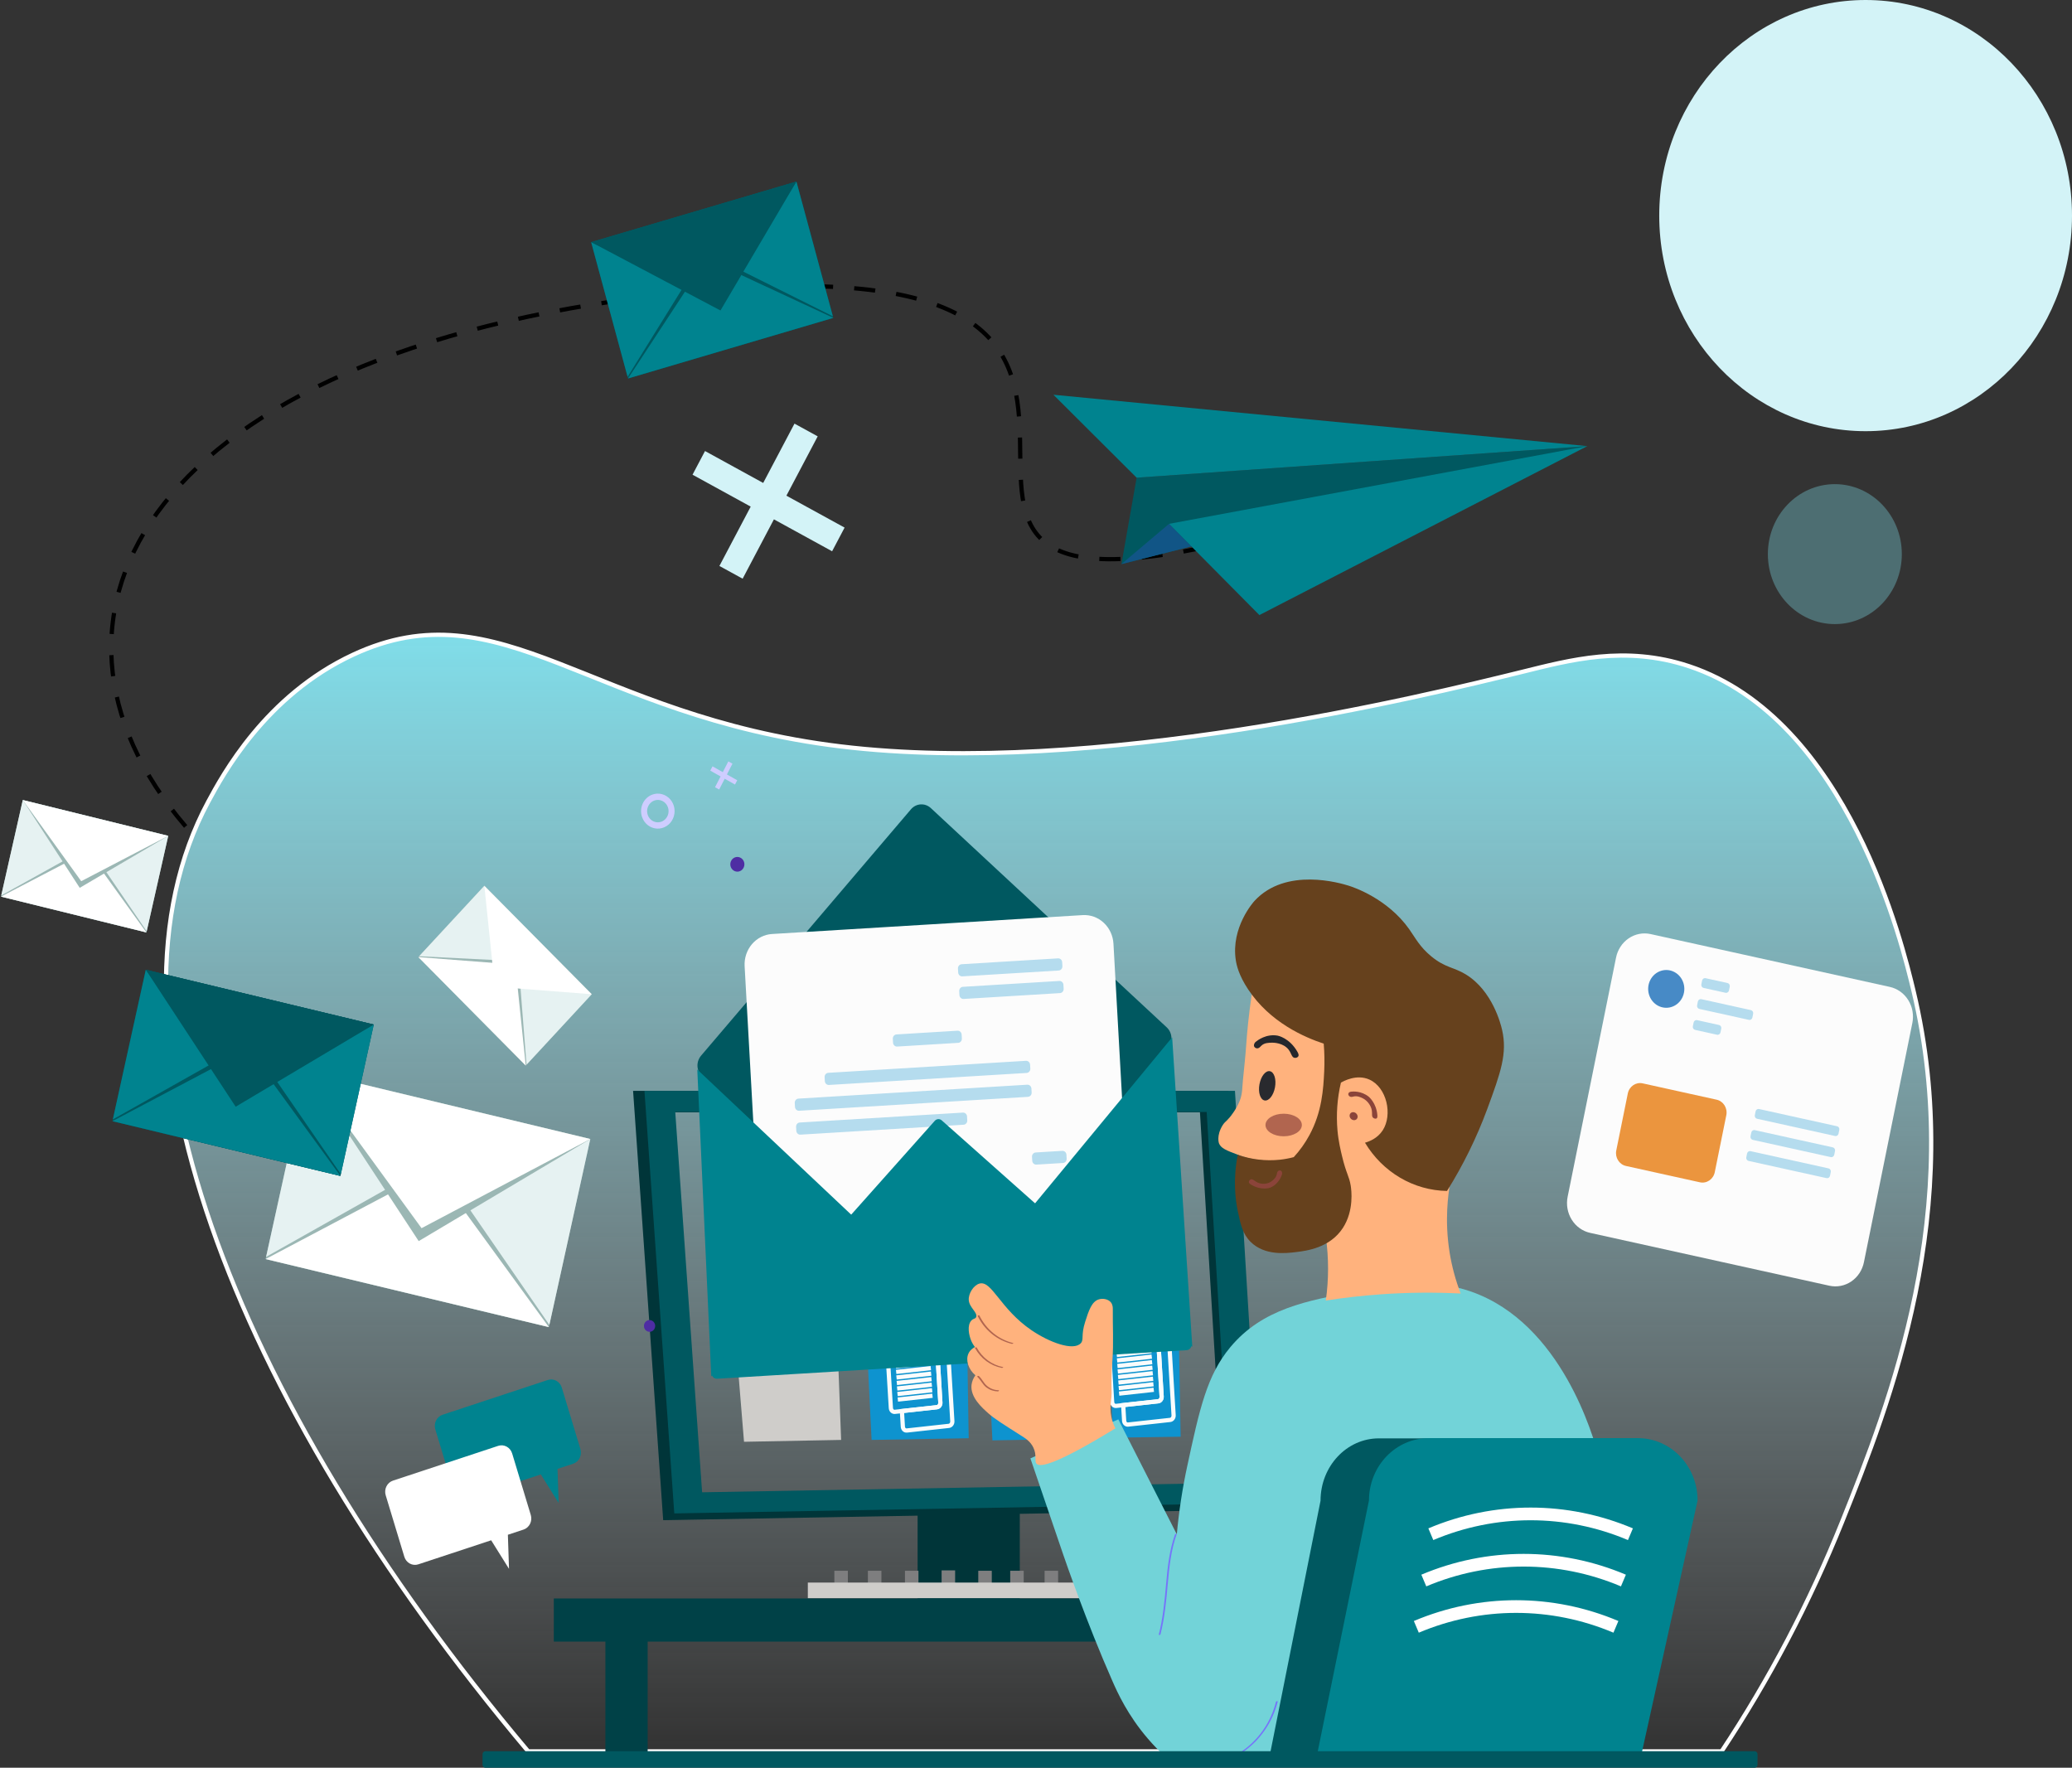 <svg xmlns="http://www.w3.org/2000/svg" width="490" height="418" viewBox="0 0 490 418" fill="none"><rect x="0" y="0" width="490" height="418" fill="#333333" stroke="none"/><path d="M43.9 195.423C1.088 145.486 35.594 83.714 156.495 69.761C307.621 52.321 188.604 148.915 283.647 129.686" stroke="black" stroke-dasharray="5 5"></path><ellipse cx="433.916" cy="131.028" rx="15.84" ry="16.546" fill="#80DDE9" fill-opacity="0.35"></ellipse><ellipse cx="441.194" cy="50.98" rx="48.806" ry="50.98" fill="#D3F3F7"></ellipse><path d="M124.911 414.137H407.135C418.401 397.146 427.944 378.977 435.609 359.923C446.949 331.692 464.893 286.084 452.525 234.325C450.009 223.802 437.164 170.048 399.405 157.523C384.279 152.504 371.199 156.1 359.938 158.878C337.211 164.47 258.77 183.77 198.8 176.497C139.363 169.289 118.625 138.479 83.512 154.811C62.763 164.467 52.618 183.318 49.237 189.597C21.138 241.806 54.209 330.127 124.911 414.137Z" fill="url(#paint0_linear_39_606)" stroke="white" stroke-miterlimit="10"></path><path d="M241.168 356.138H217V379.562H241.168V356.138Z" fill="#003539"></path><path d="M290.509 257.946H149.716C152.09 291.786 154.462 325.627 156.834 359.469L296.538 356.972C294.529 323.963 292.519 290.954 290.509 257.946ZM163.463 354.393C161.328 323.937 159.193 293.48 157.058 263.023H283.771C285.576 292.729 287.387 322.436 289.203 352.145L163.463 354.393Z" fill="#003539"></path><path d="M292.05 257.946H152.404C154.757 291.253 157.109 324.559 159.46 357.867L298.019 355.41L292.05 257.946ZM166.04 352.871C163.923 322.895 161.806 292.919 159.688 262.942H285.364L290.746 350.659L166.04 352.871Z" fill="#005860"></path><path d="M198.913 340.488L175.95 340.93C175.19 331.654 174.43 322.378 173.669 313.103L197.9 313.47C198.238 322.475 198.576 331.481 198.913 340.488Z" fill="#CFCDCA"></path><path d="M196.105 289.415L172.271 289.102L171.139 273.121H195.325L196.105 289.415Z" fill="#CFCDCA"></path><path d="M228.614 309.406L204.78 309.092L203.647 293.112H227.83L228.614 309.406Z" fill="#42CAFE"></path><path d="M229.084 340.091L206.119 340.488C205.667 331.344 205.216 322.2 204.766 313.058L228.647 313.365C228.793 322.273 228.939 331.182 229.084 340.091Z" fill="#0E93CF"></path><path d="M257.657 340.199L234.692 340.596C234.241 331.454 233.79 322.31 233.339 313.166L257.221 313.475C257.366 322.382 257.512 331.29 257.657 340.199Z" fill="#0E93CF"></path><path d="M279.207 339.73L263.196 339.967L262.074 312.408L278.729 312.883C278.889 321.834 279.048 330.783 279.207 339.73Z" fill="#0E93CF"></path><path d="M257.981 309.406L234.146 309.092C233.77 303.765 233.392 298.438 233.014 293.112H257.197L257.981 309.406Z" fill="#42CAFE"></path><path d="M279.782 289.462L204.468 289.37L203.647 273.076L278.679 273.274C279.047 278.669 279.414 284.065 279.782 289.462Z" fill="#42CAFE"></path><path d="M279.203 309.574L262.408 309.098C262.109 303.769 261.81 298.44 261.511 293.112L278.548 293.278C278.766 298.711 278.984 304.143 279.203 309.574Z" fill="#42CAFE"></path><path d="M197.314 309.406L173.481 309.092L172.348 293.112H196.531L197.314 309.406Z" fill="#CFCDCA"></path><path d="M200.51 371.431H197.314V374.768H200.51V371.431Z" fill="#7E7E7F"></path><path d="M208.441 371.431H205.245V374.768H208.441V371.431Z" fill="#7E7E7F"></path><path d="M217.203 371.431H214.008V374.768H217.203V371.431Z" fill="#7E7E7F"></path><path d="M225.873 371.338H222.677V374.676H225.873V371.338Z" fill="#7E7E7F"></path><path d="M234.542 371.431H231.347V374.768H234.542V371.431Z" fill="#7E7E7F"></path><path d="M242.095 371.431H238.9V374.768H242.095V371.431Z" fill="#7E7E7F"></path><path d="M250.229 371.431H247.034V374.768H250.229V371.431Z" fill="#7E7E7F"></path><path d="M263.776 374.221H191.04V377.928H263.776V374.221Z" fill="#CFCDCA"></path><path d="M268.163 377.984H130.969V388.179H143.17V415.426H153.161V388.179H268.163V377.984Z" fill="#004147"></path><path d="M213.213 281.806C215.075 281.806 216.585 280.331 216.585 278.511C216.585 276.691 215.075 275.216 213.213 275.216C211.351 275.216 209.841 276.691 209.841 278.511C209.841 280.331 211.351 281.806 213.213 281.806Z" stroke="white" stroke-width="2" stroke-miterlimit="10"></path><path d="M210.918 280.983L211.443 281.36L207.528 286.57L207.003 286.192L210.918 280.983Z" stroke="white" stroke-width="2" stroke-miterlimit="10"></path><path d="M206.948 286.286C207.044 286.293 207.136 286.329 207.213 286.39C207.29 286.451 207.348 286.534 207.381 286.629C207.413 286.724 207.418 286.826 207.396 286.924C207.373 287.022 207.323 287.111 207.253 287.18C207.182 287.249 207.094 287.295 206.999 287.312C206.904 287.329 206.806 287.317 206.718 287.277C206.629 287.237 206.554 287.171 206.501 287.087C206.448 287.003 206.419 286.904 206.419 286.804C206.424 286.662 206.482 286.528 206.581 286.431C206.68 286.334 206.812 286.282 206.948 286.286Z" stroke="white" stroke-width="2" stroke-miterlimit="10"></path><path d="M275.67 318.368L274.004 318.552C274.24 322.451 274.476 326.349 274.712 330.247C274.745 330.802 274.379 331.296 273.892 331.349L265.619 332.254L265.843 335.95C265.876 336.505 266.297 336.911 266.784 336.855L276.722 335.76C277.21 335.705 277.576 335.213 277.543 334.657L276.612 319.268C276.575 318.721 276.156 318.314 275.67 318.368Z" stroke="#FAFCFC" stroke-miterlimit="10"></path><path d="M264.652 329.538L272.852 328.634" stroke="#FAFCFC" stroke-miterlimit="10"></path><path d="M264.415 325.617L272.615 324.713" stroke="#FAFCFC" stroke-miterlimit="10"></path><path d="M264.495 326.922L272.694 326.019" stroke="#FAFCFC" stroke-miterlimit="10"></path><path d="M264.572 328.23L272.773 327.326" stroke="#FAFCFC" stroke-miterlimit="10"></path><path d="M264.177 321.696L272.378 320.792" stroke="#FAFCFC" stroke-miterlimit="10"></path><path d="M264.257 323.003L272.457 322.099" stroke="#FAFCFC" stroke-miterlimit="10"></path><path d="M264.336 324.309L272.535 323.405" stroke="#FAFCFC" stroke-miterlimit="10"></path><path d="M264.098 320.39L272.299 319.486" stroke="#FAFCFC" stroke-miterlimit="10"></path><path d="M273.888 331.349L263.95 332.444C263.463 332.497 263.041 332.091 263.007 331.539L262.076 316.151C262.042 315.596 262.41 315.102 262.896 315.048L271.647 314.083C272.019 314.471 272.399 314.907 272.786 315.376C273.195 315.873 273.564 316.362 273.901 316.831C274.17 321.304 274.441 325.776 274.711 330.247C274.741 330.802 274.375 331.295 273.888 331.349Z" stroke="#FAFCFC" stroke-miterlimit="10"></path><path d="M271.588 317.142L273.413 317.075C273.473 317.072 273.532 317.052 273.582 317.017C273.633 316.982 273.673 316.932 273.697 316.874C273.722 316.816 273.731 316.753 273.723 316.69C273.715 316.627 273.69 316.568 273.652 316.519L272.061 314.509C272.02 314.458 271.966 314.42 271.905 314.401C271.844 314.381 271.779 314.381 271.718 314.4C271.656 314.419 271.602 314.456 271.561 314.507C271.52 314.558 271.494 314.62 271.486 314.686L271.254 316.755C271.247 316.805 271.251 316.855 271.265 316.902C271.279 316.95 271.303 316.993 271.335 317.03C271.366 317.067 271.406 317.096 271.449 317.115C271.493 317.135 271.54 317.144 271.588 317.142Z" stroke="#FAFCFC" stroke-miterlimit="10"></path><path d="M252.246 297.685L238.424 297.725C238.203 297.726 238.025 297.913 238.026 298.144L238.045 305.516C238.046 305.747 238.225 305.933 238.446 305.932L252.268 305.892C252.489 305.892 252.668 305.704 252.667 305.473L252.647 298.101C252.647 297.87 252.467 297.684 252.246 297.685Z" fill="#F5F7F7"></path><path d="M238.537 295.52C238.255 295.52 238.027 295.669 238.027 295.85V296.496C238.027 296.677 238.256 296.823 238.538 296.822L252.139 296.782C252.42 296.782 252.649 296.635 252.649 296.453C252.649 296.272 252.419 296.128 252.137 296.128L248.16 296.139L245.335 295.493L238.537 295.52Z" fill="white"></path><path d="M277.118 297.686L263.296 297.726C263.075 297.727 262.896 297.915 262.897 298.145L262.917 305.517C262.917 305.748 263.097 305.935 263.318 305.934L277.14 305.894C277.361 305.893 277.539 305.705 277.538 305.475L277.519 298.103C277.518 297.872 277.339 297.685 277.118 297.686Z" fill="#F5F7F7"></path><path d="M263.409 295.52C263.126 295.52 262.899 295.669 262.899 295.85V296.496C262.899 296.677 263.128 296.823 263.41 296.822L277.01 296.782C277.293 296.782 277.521 296.635 277.521 296.453C277.521 296.272 277.29 296.128 277.008 296.128L273.032 296.139L270.206 295.493L263.409 295.52Z" fill="white"></path><path d="M223.341 319.775L221.675 319.959C221.911 323.857 222.148 327.756 222.383 331.654C222.416 332.209 222.05 332.703 221.562 332.756L213.29 333.661L213.514 337.357C213.547 337.912 213.968 338.319 214.455 338.262L224.393 337.167C224.88 337.112 225.247 336.62 225.214 336.064L224.283 320.675C224.248 320.124 223.826 319.722 223.341 319.775Z" stroke="#FAFCFC" stroke-miterlimit="10"></path><path d="M212.322 330.944L220.522 330.041" stroke="#FAFCFC" stroke-miterlimit="10"></path><path d="M212.085 327.024L220.284 326.12" stroke="#FAFCFC" stroke-miterlimit="10"></path><path d="M212.163 328.331L220.364 327.427" stroke="#FAFCFC" stroke-miterlimit="10"></path><path d="M212.243 329.637L220.443 328.733" stroke="#FAFCFC" stroke-miterlimit="10"></path><path d="M211.847 323.103L220.048 322.199" stroke="#FAFCFC" stroke-miterlimit="10"></path><path d="M211.927 324.41L220.126 323.506" stroke="#FAFCFC" stroke-miterlimit="10"></path><path d="M212.006 325.717L220.205 324.813" stroke="#FAFCFC" stroke-miterlimit="10"></path><path d="M211.768 321.797L219.969 320.893" stroke="#FAFCFC" stroke-miterlimit="10"></path><path d="M221.558 332.756L211.62 333.851C211.133 333.906 210.711 333.498 210.678 332.946L209.747 317.558C209.712 317.003 210.08 316.509 210.566 316.456L219.317 315.491C219.689 315.879 220.069 316.314 220.456 316.784C220.865 317.282 221.234 317.77 221.571 318.24C221.841 322.712 222.112 327.184 222.383 331.657C222.411 332.209 222.045 332.703 221.558 332.756Z" stroke="#FAFCFC" stroke-miterlimit="10"></path><path d="M219.256 318.549L221.08 318.482C221.141 318.48 221.2 318.46 221.25 318.424C221.3 318.389 221.34 318.339 221.365 318.282C221.39 318.224 221.399 318.16 221.391 318.097C221.383 318.034 221.358 317.975 221.319 317.926L219.728 315.916C219.688 315.865 219.634 315.827 219.573 315.808C219.512 315.788 219.446 315.788 219.385 315.807C219.324 315.826 219.27 315.863 219.228 315.914C219.187 315.965 219.161 316.027 219.154 316.094L218.921 318.17C218.916 318.219 218.921 318.268 218.935 318.315C218.95 318.361 218.974 318.404 219.005 318.44C219.037 318.476 219.076 318.504 219.119 318.523C219.162 318.542 219.209 318.551 219.256 318.549Z" stroke="#FAFCFC" stroke-miterlimit="10"></path><path d="M223.821 297.684L209.999 297.724C209.778 297.725 209.599 297.913 209.6 298.143L209.62 305.515C209.62 305.746 209.8 305.933 210.021 305.932L223.843 305.892C224.064 305.891 224.242 305.704 224.242 305.473L224.222 298.101C224.221 297.87 224.042 297.683 223.821 297.684Z" fill="#F5F7F7"></path><path d="M210.112 295.52C209.829 295.52 209.602 295.669 209.602 295.85V296.496C209.602 296.677 209.831 296.823 210.113 296.822L223.714 296.782C223.996 296.782 224.224 296.635 224.224 296.453C224.224 296.272 223.993 296.128 223.711 296.128L219.735 296.139L216.91 295.493L210.112 295.52Z" fill="white"></path><path d="M191.727 297.683L177.905 297.723C177.684 297.724 177.506 297.912 177.506 298.142L177.526 305.515C177.527 305.745 177.706 305.932 177.927 305.931L191.749 305.891C191.97 305.89 192.149 305.703 192.148 305.472L192.128 298.1C192.128 297.869 191.948 297.682 191.727 297.683Z" fill="#F5F7F7"></path><path d="M178.018 295.52C177.737 295.52 177.508 295.669 177.508 295.85V296.496C177.508 296.677 177.737 296.823 178.019 296.822L191.62 296.782C191.902 296.782 192.13 296.635 192.13 296.453C192.13 296.272 191.9 296.128 191.617 296.128L187.641 296.139L184.816 295.493L178.018 295.52Z" fill="white"></path><path d="M190.258 278.24L176.436 278.28C176.215 278.281 176.036 278.468 176.037 278.699L176.057 286.071C176.057 286.302 176.237 286.488 176.458 286.488L190.28 286.447C190.501 286.447 190.679 286.259 190.678 286.029L190.659 278.656C190.658 278.426 190.479 278.239 190.258 278.24Z" fill="#F5F7F7"></path><path d="M176.545 276.078C176.264 276.078 176.035 276.226 176.035 276.407V277.061C176.035 277.242 176.264 277.387 176.546 277.387L190.147 277.347C190.429 277.347 190.657 277.198 190.657 277.018C190.657 276.837 190.426 276.691 190.144 276.693L186.168 276.704L183.343 276.058L176.545 276.078Z" fill="white"></path><path d="M276.192 247.852L226.549 306.124C225.961 306.813 225.135 307.23 224.253 307.284C223.371 307.337 222.505 307.023 221.844 306.41L166.058 254.554C165.398 253.94 164.999 253.078 164.947 252.156C164.896 251.235 165.197 250.33 165.784 249.64L215.428 191.37C216.015 190.68 216.841 190.262 217.723 190.209C218.605 190.155 219.472 190.469 220.132 191.083L275.919 242.938C276.578 243.552 276.978 244.414 277.029 245.336C277.08 246.257 276.779 247.162 276.192 247.852Z" fill="#005860"></path><path d="M260.939 304.348L187.477 308.816C185.652 308.926 183.86 308.275 182.494 307.005C181.129 305.735 180.302 303.951 180.196 302.045L176.094 228.464C175.988 226.558 176.611 224.685 177.827 223.258C179.042 221.832 180.751 220.968 182.576 220.857L256.036 216.389C257.862 216.278 259.654 216.93 261.02 218.199C262.386 219.469 263.213 221.253 263.319 223.16L267.42 296.74C267.472 297.684 267.347 298.63 267.05 299.523C266.752 300.416 266.29 301.24 265.688 301.946C265.086 302.653 264.357 303.228 263.542 303.64C262.727 304.052 261.843 304.293 260.939 304.348Z" fill="#FCFCFC"></path><path d="M250.213 226.619L227.414 228.004C226.904 228.035 226.514 228.493 226.544 229.026L226.596 229.965C226.626 230.498 227.064 230.905 227.574 230.874L250.373 229.489C250.883 229.458 251.273 229 251.244 228.467L251.191 227.528C251.162 226.995 250.724 226.588 250.213 226.619Z" fill="#B5DCEE"></path><path d="M250.511 231.962L227.712 233.348C227.201 233.379 226.812 233.836 226.841 234.369L226.894 235.308C226.923 235.841 227.361 236.248 227.872 236.217L250.671 234.832C251.181 234.801 251.571 234.343 251.541 233.81L251.489 232.871C251.459 232.338 251.021 231.931 250.511 231.962Z" fill="#B5DCEE"></path><path d="M226.601 246.595L212.17 247.473C211.926 247.488 211.686 247.401 211.503 247.231C211.319 247.062 211.208 246.823 211.192 246.568L211.14 245.629C211.126 245.373 211.209 245.122 211.371 244.93C211.534 244.739 211.762 244.622 212.007 244.606L226.436 243.725C226.681 243.71 226.921 243.797 227.105 243.967C227.288 244.136 227.4 244.375 227.415 244.631L227.467 245.569C227.482 245.825 227.4 246.077 227.237 246.27C227.075 246.462 226.846 246.579 226.601 246.595Z" fill="#B5DCEE"></path><path d="M251.218 272.135L244.927 272.517C244.417 272.548 244.027 273.006 244.057 273.539L244.109 274.477C244.139 275.011 244.577 275.418 245.087 275.387L251.378 275.005C251.888 274.974 252.278 274.516 252.249 273.983L252.196 273.044C252.167 272.511 251.729 272.104 251.218 272.135Z" fill="#B5DCEE"></path><path d="M242.622 250.843L195.881 253.684C195.371 253.715 194.981 254.172 195.011 254.705L195.063 255.644C195.093 256.177 195.531 256.584 196.041 256.553L242.782 253.713C243.292 253.682 243.682 253.224 243.653 252.691L243.6 251.752C243.571 251.219 243.133 250.812 242.622 250.843Z" fill="#B5DCEE"></path><path d="M242.938 256.493L188.82 259.782C188.31 259.813 187.92 260.27 187.95 260.804L188.002 261.742C188.032 262.275 188.47 262.683 188.98 262.652L243.098 259.362C243.609 259.331 243.999 258.874 243.969 258.341L243.917 257.402C243.887 256.869 243.449 256.462 242.938 256.493Z" fill="#B5DCEE"></path><path d="M227.71 263.089L189.134 265.433C188.624 265.464 188.234 265.922 188.264 266.455L188.316 267.393C188.345 267.927 188.783 268.334 189.294 268.303L227.87 265.958C228.381 265.927 228.771 265.47 228.741 264.937L228.689 263.998C228.659 263.465 228.221 263.057 227.71 263.089Z" fill="#B5DCEE"></path><path d="M208.361 293.881L168.205 325.46C167.103 301.273 166 277.086 164.898 252.899L208.361 293.881Z" fill="#00838F"></path><path d="M238.587 292.042L281.961 318.458L277.2 245.296C264.328 260.879 251.457 276.461 238.587 292.042Z" fill="#00838F"></path><path d="M222.722 264.938L281.351 317.052C281.534 317.215 281.666 317.431 281.731 317.673C281.795 317.915 281.789 318.172 281.712 318.41C281.636 318.648 281.493 318.857 281.302 319.009C281.111 319.162 280.881 319.251 280.641 319.266L169.568 326.02C169.328 326.035 169.089 325.974 168.882 325.846C168.676 325.717 168.511 325.527 168.408 325.3C168.306 325.073 168.271 324.819 168.308 324.571C168.346 324.323 168.453 324.092 168.617 323.908L221.06 265.036C221.271 264.799 221.562 264.656 221.872 264.638C222.182 264.619 222.487 264.727 222.722 264.938Z" fill="#00838F"></path><path d="M278.301 362.813C278.796 357.383 279.62 351.991 280.769 346.67C283.687 333.153 285.405 325.216 290.965 318.544C298.526 309.47 309.203 307.511 320.508 305.436C329.769 303.736 338.544 302.125 347.958 305.436C369.375 312.97 376.833 339.912 378.022 344.213C387.596 378.821 365.346 409.067 362.336 413.028L299.973 415.43H275.628C274.151 414.084 272.754 412.645 271.446 411.121C266.684 405.575 264.289 400.27 263.079 397.527C256.913 383.548 251.847 368.801 251.461 367.671C248.248 358.27 245.395 349.916 243.675 344.855L264.473 335.631L278.301 362.813Z" fill="#72D3D8"></path><path d="M274.434 386.485C275.44 382.513 275.817 378.468 276.175 374.39C276.52 370.449 276.951 366.488 278.28 362.752C278.317 362.647 277.921 362.695 277.877 362.818C276.553 366.552 276.122 370.513 275.773 374.456C275.415 378.535 275.037 382.577 274.032 386.55C274.002 386.667 274.403 386.607 274.434 386.485Z" fill="#7575F9"></path><path d="M294.052 414.229C298.043 411.449 300.925 407.243 302.157 402.399C302.207 402.202 301.793 402.252 301.746 402.433C300.536 407.187 297.704 411.316 293.784 414.042C293.555 414.199 293.889 414.342 294.052 414.229Z" fill="#7575F9"></path><path d="M263.776 337.75C263.335 336.892 263.012 335.972 262.818 335.019C262.575 333.791 262.546 332.527 262.73 331.287C263.145 328.244 262.552 328.714 263.079 321.547C263.373 317.554 263.121 313.537 263.166 309.533C263.166 309.274 263.177 308.556 262.73 307.981C262.104 307.179 260.805 306.959 259.856 307.253C258.162 307.77 257.456 309.968 256.637 312.533C255.581 315.812 256.389 316.774 255.591 317.63C253.817 319.518 248.163 317.432 243.914 314.534C236.472 309.459 234.561 302.718 231.627 303.521C230.225 303.909 228.979 305.9 229.1 307.435C229.241 309.234 231.255 310.341 230.842 311.444C230.667 311.911 230.223 311.702 229.709 312.264C228.643 313.427 229.15 315.755 229.666 316.997C229.894 317.546 230.195 318.059 230.56 318.521C230.095 318.763 229.391 319.24 229.012 320.091C228.336 321.612 228.958 323.739 230.669 325.212C230.175 325.872 229.859 326.657 229.753 327.487C229.434 330.397 232.217 332.86 233.783 334.246C235.166 335.469 237.23 336.775 241.357 339.389C242.532 340.132 243.682 340.842 244.378 342.302C245.245 344.131 244.599 345.43 245.076 346.064C245.895 347.159 250.018 346.162 263.776 337.75Z" fill="#FFB27D"></path><path d="M231.121 325.564C231.946 326.299 232.359 327.383 233.249 328.067C234.046 328.669 235.001 328.999 235.985 329.015C236.164 329.015 236.407 328.741 236.132 328.734C235.107 328.719 234.118 328.334 233.334 327.644C232.6 326.998 232.22 326.036 231.493 325.385C231.369 325.273 230.987 325.445 231.122 325.564H231.121Z" fill="#B1654F"></path><path d="M231.206 311.178C232.011 312.829 233.153 314.275 234.551 315.415C235.949 316.554 237.57 317.359 239.299 317.773C239.405 317.799 239.764 317.623 239.628 317.591C237.916 317.182 236.311 316.386 234.926 315.258C233.541 314.13 232.409 312.699 231.612 311.065C231.552 310.943 231.161 311.085 231.206 311.178Z" fill="#B1654F"></path><path d="M230.572 318.757C231.237 319.982 232.152 321.038 233.252 321.85C234.352 322.663 235.609 323.213 236.936 323.461C237.042 323.48 237.407 323.302 237.192 323.262C235.896 323.013 234.668 322.471 233.594 321.674C232.52 320.876 231.627 319.842 230.977 318.645C230.91 318.516 230.524 318.672 230.572 318.757Z" fill="#B1654F"></path><path d="M375.034 415.852L388.219 354.864C388.219 346.717 382.045 340.122 374.428 340.122H326.079C318.462 340.122 312.289 346.725 312.289 354.864C308.235 375.192 304.18 395.521 300.126 415.852H375.034Z" fill="#005860"></path><path d="M387.966 415.796C392.467 395.466 396.965 375.137 401.46 354.808C401.46 350.899 399.973 347.149 397.327 344.384C394.68 341.62 391.09 340.066 387.347 340.066H337.856C334.113 340.066 330.523 341.62 327.876 344.384C325.229 347.149 323.743 350.899 323.743 354.808C319.593 375.138 315.443 395.468 311.292 415.796H387.966Z" fill="#00838F"></path><path d="M338.372 362.786C353.509 356.387 370.436 356.387 385.574 362.786" stroke="white" stroke-width="3" stroke-miterlimit="10"></path><path d="M336.713 373.739C351.851 367.338 368.779 367.338 383.916 373.739" stroke="white" stroke-width="3" stroke-miterlimit="10"></path><path d="M334.94 384.69C350.077 378.289 367.005 378.289 382.142 384.69" stroke="white" stroke-width="3" stroke-miterlimit="10"></path><path d="M313.535 307.529C317.599 306.897 321.966 306.38 326.607 306.054C332.873 305.613 339.158 305.551 345.431 305.869C344.229 302.748 343.353 299.5 342.816 296.183C341.55 288.334 342.569 282.238 342.816 280.315C344.462 267.65 338.062 242.572 322.076 234.743C319.397 233.432 310.363 229.624 296.018 235.158C295.264 240.265 294.903 244.303 294.713 247.106C294.522 249.908 294.196 252.702 293.928 255.499C293.758 257.276 293.841 258.661 293.144 260.389C292.348 262.362 290.955 264.041 290.82 264.202C289.887 265.313 289.638 265.267 289.135 266.079C287.6 268.559 288.269 270.346 288.269 270.346C288.722 271.538 290.054 272.043 292.718 273.054C293.469 273.34 294.233 273.583 295.009 273.783C297.447 274.409 299.397 274.47 301.645 274.526C302.522 274.548 303.757 274.557 305.248 274.487C305.582 274.586 305.907 274.714 306.221 274.867C311.392 277.453 312.578 285.749 313.54 292.486C314.247 297.473 314.246 302.543 313.535 307.529Z" fill="#FFB27D"></path><path d="M313.042 246.785C308.552 245.305 300.37 241.815 295.148 233.919C292.941 230.583 292.425 228.22 292.244 227.002C291.078 219.287 296.433 213.288 296.659 213.044C304.134 204.928 317.074 208.863 318.851 209.404C320.068 209.773 328.121 212.464 333.259 219.719C334.695 221.745 335.721 223.875 338.488 226.152C341.785 228.868 343.733 228.644 346.622 230.399C352.991 234.279 354.945 242.306 355.22 243.508C356.495 249.083 354.925 253.53 351.733 262.198C349.219 269.003 346.024 275.512 342.201 281.617C338.313 281.557 334.501 280.481 331.113 278.489C327.724 276.496 324.867 273.65 322.801 270.209C323.777 269.933 325.745 269.205 326.985 267.295C329.391 263.588 327.95 257.126 323.848 255.281C320.791 253.906 317.622 255.706 317.108 256.009C316.241 259.698 315.966 263.512 316.295 267.295C316.521 269.857 317.093 272.194 317.341 273.244C318.368 277.594 319.065 278.078 319.433 280.405C319.585 281.374 320.245 286.249 317.576 290.362C314.496 295.097 308.971 295.77 306.538 296.067C304.105 296.363 299.083 296.972 295.731 293.639C293.861 291.776 293.364 289.501 292.711 286.358C292.129 283.553 291.567 278.93 292.7 273.063C295.918 274.184 299.327 274.581 302.703 274.227C303.799 274.106 304.887 273.903 305.956 273.62C307.399 272.05 308.647 270.296 309.67 268.401C312.641 262.899 312.953 257.509 313.155 253.351C313.263 251.162 313.225 248.968 313.042 246.785Z" fill="#66411D"></path><path d="M301.516 257.127C301.869 255.219 301.333 253.506 300.32 253.301C299.307 253.097 298.2 254.479 297.847 256.388C297.495 258.297 298.03 260.01 299.043 260.214C300.056 260.418 301.164 259.036 301.516 257.127Z" fill="#292A2E"></path><path d="M303.572 268.692C305.946 268.692 307.871 267.497 307.871 266.022C307.871 264.547 305.946 263.352 303.572 263.352C301.197 263.352 299.272 264.547 299.272 266.022C299.272 267.497 301.197 268.692 303.572 268.692Z" fill="#B1654F"></path><path d="M297.022 246.309C297.371 246.025 299.447 244.391 302.175 244.898C302.175 244.898 304.978 245.415 306.86 248.778C307.184 249.357 307.108 249.63 307.051 249.749C306.905 250.051 306.469 250.204 306.128 250.137C305.454 250.015 305.419 249.102 304.752 248.224C303.48 246.553 301.087 246.553 300.872 246.556C300.005 246.569 299 246.583 298.296 247.269C298.054 247.503 297.769 247.892 297.327 247.898C297.185 247.903 297.043 247.869 296.918 247.798C296.792 247.727 296.687 247.623 296.612 247.496C296.434 247.156 296.58 246.627 297.022 246.309Z" fill="#24272C"></path><path d="M319.54 258.14C319.885 258.1 321.919 257.899 323.698 259.341C323.698 259.341 325.525 260.823 325.734 263.756C325.77 264.262 325.623 264.403 325.543 264.46C325.335 264.589 324.972 264.514 324.75 264.33C324.313 263.98 324.558 263.367 324.412 262.538C324.213 261.416 323.362 260.269 322.351 259.747C321.959 259.544 321.013 259.056 320.123 259.281C319.904 259.335 319.545 259.471 319.219 259.288C319.118 259.236 319.031 259.158 318.967 259.062C318.902 258.966 318.861 258.854 318.848 258.737C318.834 258.441 319.117 258.163 319.54 258.14Z" fill="#8B443A"></path><path d="M303.136 277.817C303.021 278.15 302.311 280.089 300.357 280.845C300.357 280.845 298.347 281.621 295.833 280.107C295.401 279.848 295.344 279.631 295.338 279.529C295.316 279.27 295.537 278.986 295.781 278.89C296.258 278.702 296.659 279.278 297.407 279.627C298.419 280.1 299.733 280.003 300.598 279.401C300.935 279.167 301.744 278.601 301.941 277.674C301.991 277.445 302.033 277.046 302.323 276.86C302.415 276.798 302.521 276.764 302.63 276.761C302.739 276.758 302.847 276.787 302.942 276.843C303.192 277.008 303.298 277.425 303.136 277.817Z" fill="#8B443A"></path><path d="M414.959 414.1H114.781C114.411 414.1 114.111 414.413 114.111 414.799V417.3C114.111 417.687 114.411 418 114.781 418H414.959C415.329 418 415.629 417.687 415.629 417.3V414.799C415.629 414.413 415.329 414.1 414.959 414.1Z" fill="#005860"></path><path d="M320.926 264.519C320.655 264.929 320.072 265 319.622 264.677C319.173 264.354 319.029 263.759 319.299 263.349C319.569 262.939 320.153 262.868 320.603 263.191C321.052 263.514 321.197 264.105 320.926 264.519Z" fill="#8B443A"></path><path d="M62.806 297.726L129.797 313.816L139.589 269.334L72.599 253.244L62.806 297.726Z" fill="#9BB7B4"></path><path d="M103.155 274.682L129.805 313.814L62.816 297.721L103.155 274.682Z" fill="#9BB7B4"></path><path d="M102.726 276.634L129.805 313.814L62.816 297.721L102.726 276.634Z" fill="white"></path><path d="M103.19 274.525L62.93 297.2L72.61 253.232L103.19 274.525Z" fill="#E6F2F2"></path><path d="M103.19 274.526L129.919 313.294L139.599 269.327L103.19 274.526Z" fill="#E6F2F2"></path><path d="M99.016 293.477L139.599 269.333L72.61 253.239L99.016 293.477Z" fill="#9BB7B4"></path><path d="M99.69 290.42L139.599 269.332L72.61 253.239L99.69 290.42Z" fill="white"></path><path d="M26.589 265.118L80.506 278.068L88.388 242.267L34.47 229.316L26.589 265.118Z" fill="#005860"></path><path d="M59.064 246.571L80.513 278.066L26.596 265.114L59.064 246.571Z" fill="#005860"></path><path d="M58.719 248.142L80.513 278.066L26.596 265.114L58.719 248.142Z" fill="#00838F"></path><path d="M59.091 246.445L26.689 264.695L34.48 229.312L59.091 246.445Z" fill="#00838F"></path><path d="M59.091 246.445C66.263 256.845 73.434 267.247 80.605 277.649L88.399 242.266L59.091 246.445Z" fill="#00838F"></path><path d="M55.733 261.698L88.397 242.265L34.48 229.312L55.733 261.698Z" fill="#005860"></path><path d="M56.275 259.238L88.397 242.265L34.48 229.312L56.275 259.238Z" fill="#005860"></path><path d="M98.917 226.317L124.323 251.971L139.935 235.101L114.529 209.447L98.917 226.317Z" fill="#9BB7B4"></path><path d="M122.541 227.354L124.332 251.97L98.927 226.315L122.541 227.354Z" fill="#9BB7B4"></path><path d="M115.944 234.482L139.945 235.101L114.54 209.446L115.944 234.482Z" fill="#9BB7B4"></path><path d="M121.856 228.094L124.332 251.97L98.927 226.315L121.856 228.094Z" fill="white"></path><path d="M122.595 227.294L99.109 226.118L114.541 209.446L122.595 227.294Z" fill="#E6F2F2"></path><path d="M122.595 227.294C123.236 235.454 123.875 243.613 124.514 251.772L139.945 235.101L122.595 227.294Z" fill="#E6F2F2"></path><path d="M117.017 233.322L139.945 235.101L114.54 209.446L117.017 233.322Z" fill="white"></path><path d="M0.24 212.013L34.633 220.485L39.789 197.649L5.396 189.176L0.24 212.013Z" fill="#9BB7B4"></path><path d="M21.03 200.292L34.625 220.486L0.232 212.017L21.03 200.292Z" fill="#9BB7B4"></path><path d="M20.804 201.294L34.625 220.486L0.232 212.017L20.804 201.294Z" fill="white"></path><path d="M21.052 200.212L0.291 211.749L5.386 189.179L21.052 200.212Z" fill="#E6F2F2"></path><path d="M21.052 200.212L34.689 220.22L39.783 197.649L21.052 200.212Z" fill="#E6F2F2"></path><path d="M18.853 209.942L39.78 197.649L5.386 189.179L18.853 209.942Z" fill="#9BB7B4"></path><path d="M19.207 208.372L39.78 197.649L5.386 189.179L19.207 208.372Z" fill="white"></path><path d="M148.52 89.499L197.06 75.17L188.34 42.939L139.8 57.267L148.52 89.499Z" fill="#005860"></path><path d="M166.698 59.8L197.061 75.162L148.52 89.487L166.698 59.8Z" fill="#005860"></path><path d="M167.08 61.213L197.061 75.162L148.52 89.487L167.08 61.213Z" fill="#00838F"></path><path d="M166.667 59.686C160.585 69.494 154.501 79.302 148.417 89.11L139.799 57.255L166.667 59.686Z" fill="#00838F"></path><path d="M166.667 59.686L196.959 74.785L188.341 42.931L166.667 59.686Z" fill="#00838F"></path><path d="M170.381 73.419L188.344 42.931L139.802 57.255L170.381 73.419Z" fill="#005860"></path><path d="M169.783 71.203L188.344 42.931L139.802 57.254L169.783 71.203Z" fill="#005860"></path><path d="M432.623 304.026L376.047 291.53C375.16 291.335 374.32 290.96 373.572 290.425C372.825 289.891 372.186 289.208 371.692 288.415C371.197 287.622 370.857 286.736 370.691 285.806C370.525 284.876 370.536 283.921 370.723 282.995L382.173 226.433C382.36 225.507 382.719 224.629 383.231 223.849C383.743 223.068 384.397 222.401 385.156 221.884C385.914 221.368 386.763 221.013 387.654 220.839C388.544 220.665 389.458 220.677 390.344 220.872L446.921 233.368C447.807 233.563 448.647 233.939 449.395 234.473C450.142 235.008 450.781 235.691 451.275 236.483C451.77 237.276 452.11 238.163 452.276 239.092C452.442 240.022 452.431 240.977 452.244 241.903L440.794 298.465C440.607 299.391 440.248 300.269 439.736 301.05C439.224 301.83 438.57 302.498 437.811 303.014C437.053 303.531 436.204 303.886 435.314 304.059C434.423 304.233 433.509 304.222 432.623 304.026Z" fill="#FCFCFC"></path><path d="M433.424 271.308L414.978 267.234C414.604 267.151 414.238 267.401 414.159 267.79L413.978 268.684C413.899 269.074 414.138 269.456 414.511 269.539L432.958 273.613C433.331 273.696 433.698 273.447 433.776 273.057L433.957 272.164C434.036 271.774 433.798 271.391 433.424 271.308Z" fill="#B5DCEE"></path><path d="M431.955 278.586L413.508 274.511C413.42 274.492 413.335 274.454 413.261 274.401C413.186 274.347 413.122 274.279 413.072 274.199C413.023 274.12 412.989 274.031 412.973 273.938C412.956 273.845 412.957 273.749 412.976 273.657L413.157 272.763C413.195 272.576 413.302 272.412 413.456 272.308C413.609 272.203 413.796 272.167 413.975 272.206L432.421 276.28C432.6 276.32 432.757 276.432 432.857 276.593C432.957 276.753 432.991 276.948 432.954 277.135L432.773 278.029C432.735 278.216 432.628 278.38 432.474 278.484C432.321 278.589 432.134 278.626 431.955 278.586Z" fill="#B5DCEE"></path><path d="M433.971 268.622L415.525 264.549C415.436 264.529 415.352 264.491 415.277 264.438C415.202 264.384 415.138 264.315 415.089 264.236C415.04 264.156 415.006 264.068 414.989 263.974C414.973 263.881 414.974 263.785 414.993 263.693L415.173 262.799C415.211 262.612 415.319 262.449 415.472 262.344C415.626 262.24 415.813 262.204 415.992 262.243L434.438 266.317C434.617 266.356 434.774 266.469 434.873 266.629C434.973 266.789 435.008 266.984 434.97 267.171L434.789 268.066C434.771 268.159 434.735 268.247 434.683 268.325C434.632 268.403 434.567 268.47 434.491 268.521C434.415 268.573 434.33 268.609 434.241 268.626C434.151 268.643 434.06 268.642 433.971 268.622Z" fill="#B5DCEE"></path><path d="M414.066 238.857L402.342 236.267C401.968 236.185 401.602 236.434 401.523 236.824L401.342 237.717C401.263 238.107 401.502 238.49 401.875 238.573L413.6 241.162C413.973 241.245 414.339 240.996 414.418 240.606L414.599 239.712C414.678 239.323 414.439 238.94 414.066 238.857Z" fill="#B5DCEE"></path><path d="M408.532 232.452L403.345 231.307C402.972 231.224 402.605 231.473 402.526 231.863L402.346 232.756C402.267 233.146 402.505 233.529 402.878 233.612L408.065 234.757C408.438 234.84 408.805 234.59 408.884 234.201L409.065 233.307C409.143 232.917 408.905 232.535 408.532 232.452Z" fill="#B5DCEE"></path><path d="M406.523 242.373L401.337 241.227C400.964 241.144 400.597 241.394 400.518 241.784L400.337 242.677C400.258 243.067 400.497 243.45 400.87 243.532L406.057 244.678C406.43 244.76 406.796 244.511 406.875 244.121L407.056 243.228C407.135 242.838 406.897 242.455 406.523 242.373Z" fill="#B5DCEE"></path><path d="M395.294 238.111C397.553 237.391 398.825 234.895 398.136 232.536C397.448 230.176 395.058 228.847 392.799 229.566C390.54 230.286 389.267 232.782 389.956 235.141C390.645 237.501 393.035 238.83 395.294 238.111Z" fill="#478AC6"></path><path d="M405.958 260.037L388.471 256.175C386.868 255.821 385.294 256.891 384.955 258.565L382.228 272.035C381.889 273.709 382.914 275.354 384.517 275.708L402.004 279.57C403.607 279.924 405.181 278.854 405.52 277.18L408.247 263.71C408.586 262.036 407.561 260.391 405.958 260.037Z" fill="#EB953E"></path><path d="M129.548 326.316L104.664 334.539C103.998 334.759 103.442 335.247 103.12 335.896C102.798 336.544 102.735 337.299 102.946 337.996L107.351 352.54C107.562 353.236 108.029 353.816 108.65 354.153C109.271 354.49 109.994 354.555 110.661 354.335L127.894 348.645L132.112 355.399L131.845 347.339L135.542 346.117C135.873 346.008 136.179 345.832 136.444 345.599C136.709 345.366 136.928 345.081 137.087 344.76C137.247 344.439 137.344 344.088 137.374 343.728C137.404 343.368 137.365 343.005 137.261 342.66L132.856 328.116C132.752 327.771 132.584 327.45 132.361 327.173C132.139 326.896 131.866 326.667 131.559 326.5C131.252 326.333 130.916 326.231 130.571 326.199C130.226 326.167 129.878 326.207 129.548 326.316Z" fill="#00838F"></path><path d="M117.814 341.892L92.93 350.115C92.6 350.224 92.294 350.4 92.029 350.633C91.764 350.865 91.545 351.15 91.386 351.471C91.226 351.792 91.129 352.143 91.099 352.504C91.069 352.864 91.108 353.227 91.212 353.572L95.617 368.116C95.828 368.811 96.295 369.391 96.914 369.727C97.534 370.064 98.256 370.13 98.922 369.911L116.155 364.221L120.374 370.975L120.107 362.915L123.805 361.693C124.472 361.472 125.027 360.984 125.349 360.336C125.672 359.688 125.734 358.932 125.523 358.236L121.118 343.692C120.908 342.996 120.442 342.415 119.823 342.078C119.203 341.74 118.481 341.673 117.814 341.892Z" fill="white"></path><path d="M375.38 105.491L265.201 133.388C266.401 126.578 267.6 119.768 268.799 112.957L375.38 105.491Z" fill="#005860"></path><path d="M297.828 145.443L276.453 123.871L375.375 105.49L297.828 145.443Z" fill="#00838F"></path><path d="M375.38 105.491L268.794 112.956L249.119 93.344L375.38 105.491Z" fill="#00838F"></path><path d="M281.737 129.201L265.202 133.388L276.458 123.872C278.219 125.648 279.979 127.425 281.737 129.201Z" fill="#115586"></path><path d="M151.843 193.212C152.111 193.982 152.59 194.651 153.222 195.136C153.854 195.621 154.609 195.9 155.392 195.936C156.175 195.973 156.951 195.767 157.621 195.343C158.292 194.92 158.828 194.298 159.16 193.556C159.493 192.815 159.607 191.987 159.489 191.178C159.371 190.369 159.026 189.614 158.498 189.009C157.97 188.405 157.281 187.977 156.52 187.781C155.759 187.585 154.96 187.628 154.223 187.907C153.733 188.092 153.283 188.376 152.898 188.743C152.513 189.109 152.201 189.552 151.98 190.044C151.759 190.537 151.634 191.071 151.61 191.614C151.587 192.158 151.666 192.701 151.843 193.212ZM157.957 190.898C158.128 191.391 158.155 191.925 158.035 192.434C157.915 192.943 157.653 193.404 157.282 193.757C156.912 194.111 156.449 194.341 155.953 194.42C155.457 194.499 154.95 194.423 154.495 194.201C154.041 193.978 153.659 193.62 153.4 193.172C153.14 192.723 153.014 192.205 153.036 191.681C153.059 191.157 153.23 190.653 153.527 190.23C153.824 189.808 154.235 189.487 154.707 189.309C155.02 189.19 155.353 189.137 155.686 189.153C156.018 189.169 156.345 189.253 156.647 189.4C156.949 189.548 157.22 189.756 157.444 190.013C157.669 190.27 157.843 190.571 157.957 190.898Z" fill="#CECDFF"></path><path d="M175.761 205.34C176.271 204.54 176.063 203.46 175.297 202.928C174.531 202.396 173.496 202.613 172.987 203.413C172.477 204.213 172.685 205.293 173.451 205.826C174.218 206.358 175.252 206.141 175.761 205.34Z" fill="#4E2DA3"></path><path d="M174.344 184.499L171.905 183.129L173.217 180.582L172.244 180.036L170.932 182.582L168.494 181.212L167.971 182.228L170.409 183.598L169.097 186.146L170.071 186.692L171.382 184.145L173.821 185.515L174.344 184.499Z" fill="#CECDFF"></path><path d="M199.735 124.758L185.974 117.211L193.375 103.182L187.886 100.171L180.485 114.2L166.726 106.652L163.773 112.25L177.531 119.797L170.13 133.829L175.623 136.841L183.021 122.808L196.782 130.355L199.735 124.758Z" fill="#D3F3F7"></path><path d="M154.849 314.046C155.118 313.333 154.783 312.527 154.1 312.246C153.417 311.965 152.645 312.315 152.376 313.028C152.107 313.741 152.442 314.547 153.125 314.829C153.808 315.11 154.58 314.76 154.849 314.046Z" fill="#4E2DA3"></path><defs><linearGradient id="paint0_linear_39_606" x1="247.976" y1="150.101" x2="247.976" y2="414.137" gradientUnits="userSpaceOnUse"><stop stop-color="#80DDE9"></stop><stop offset="1" stop-color="#E1ECF1" stop-opacity="0"></stop></linearGradient></defs></svg>